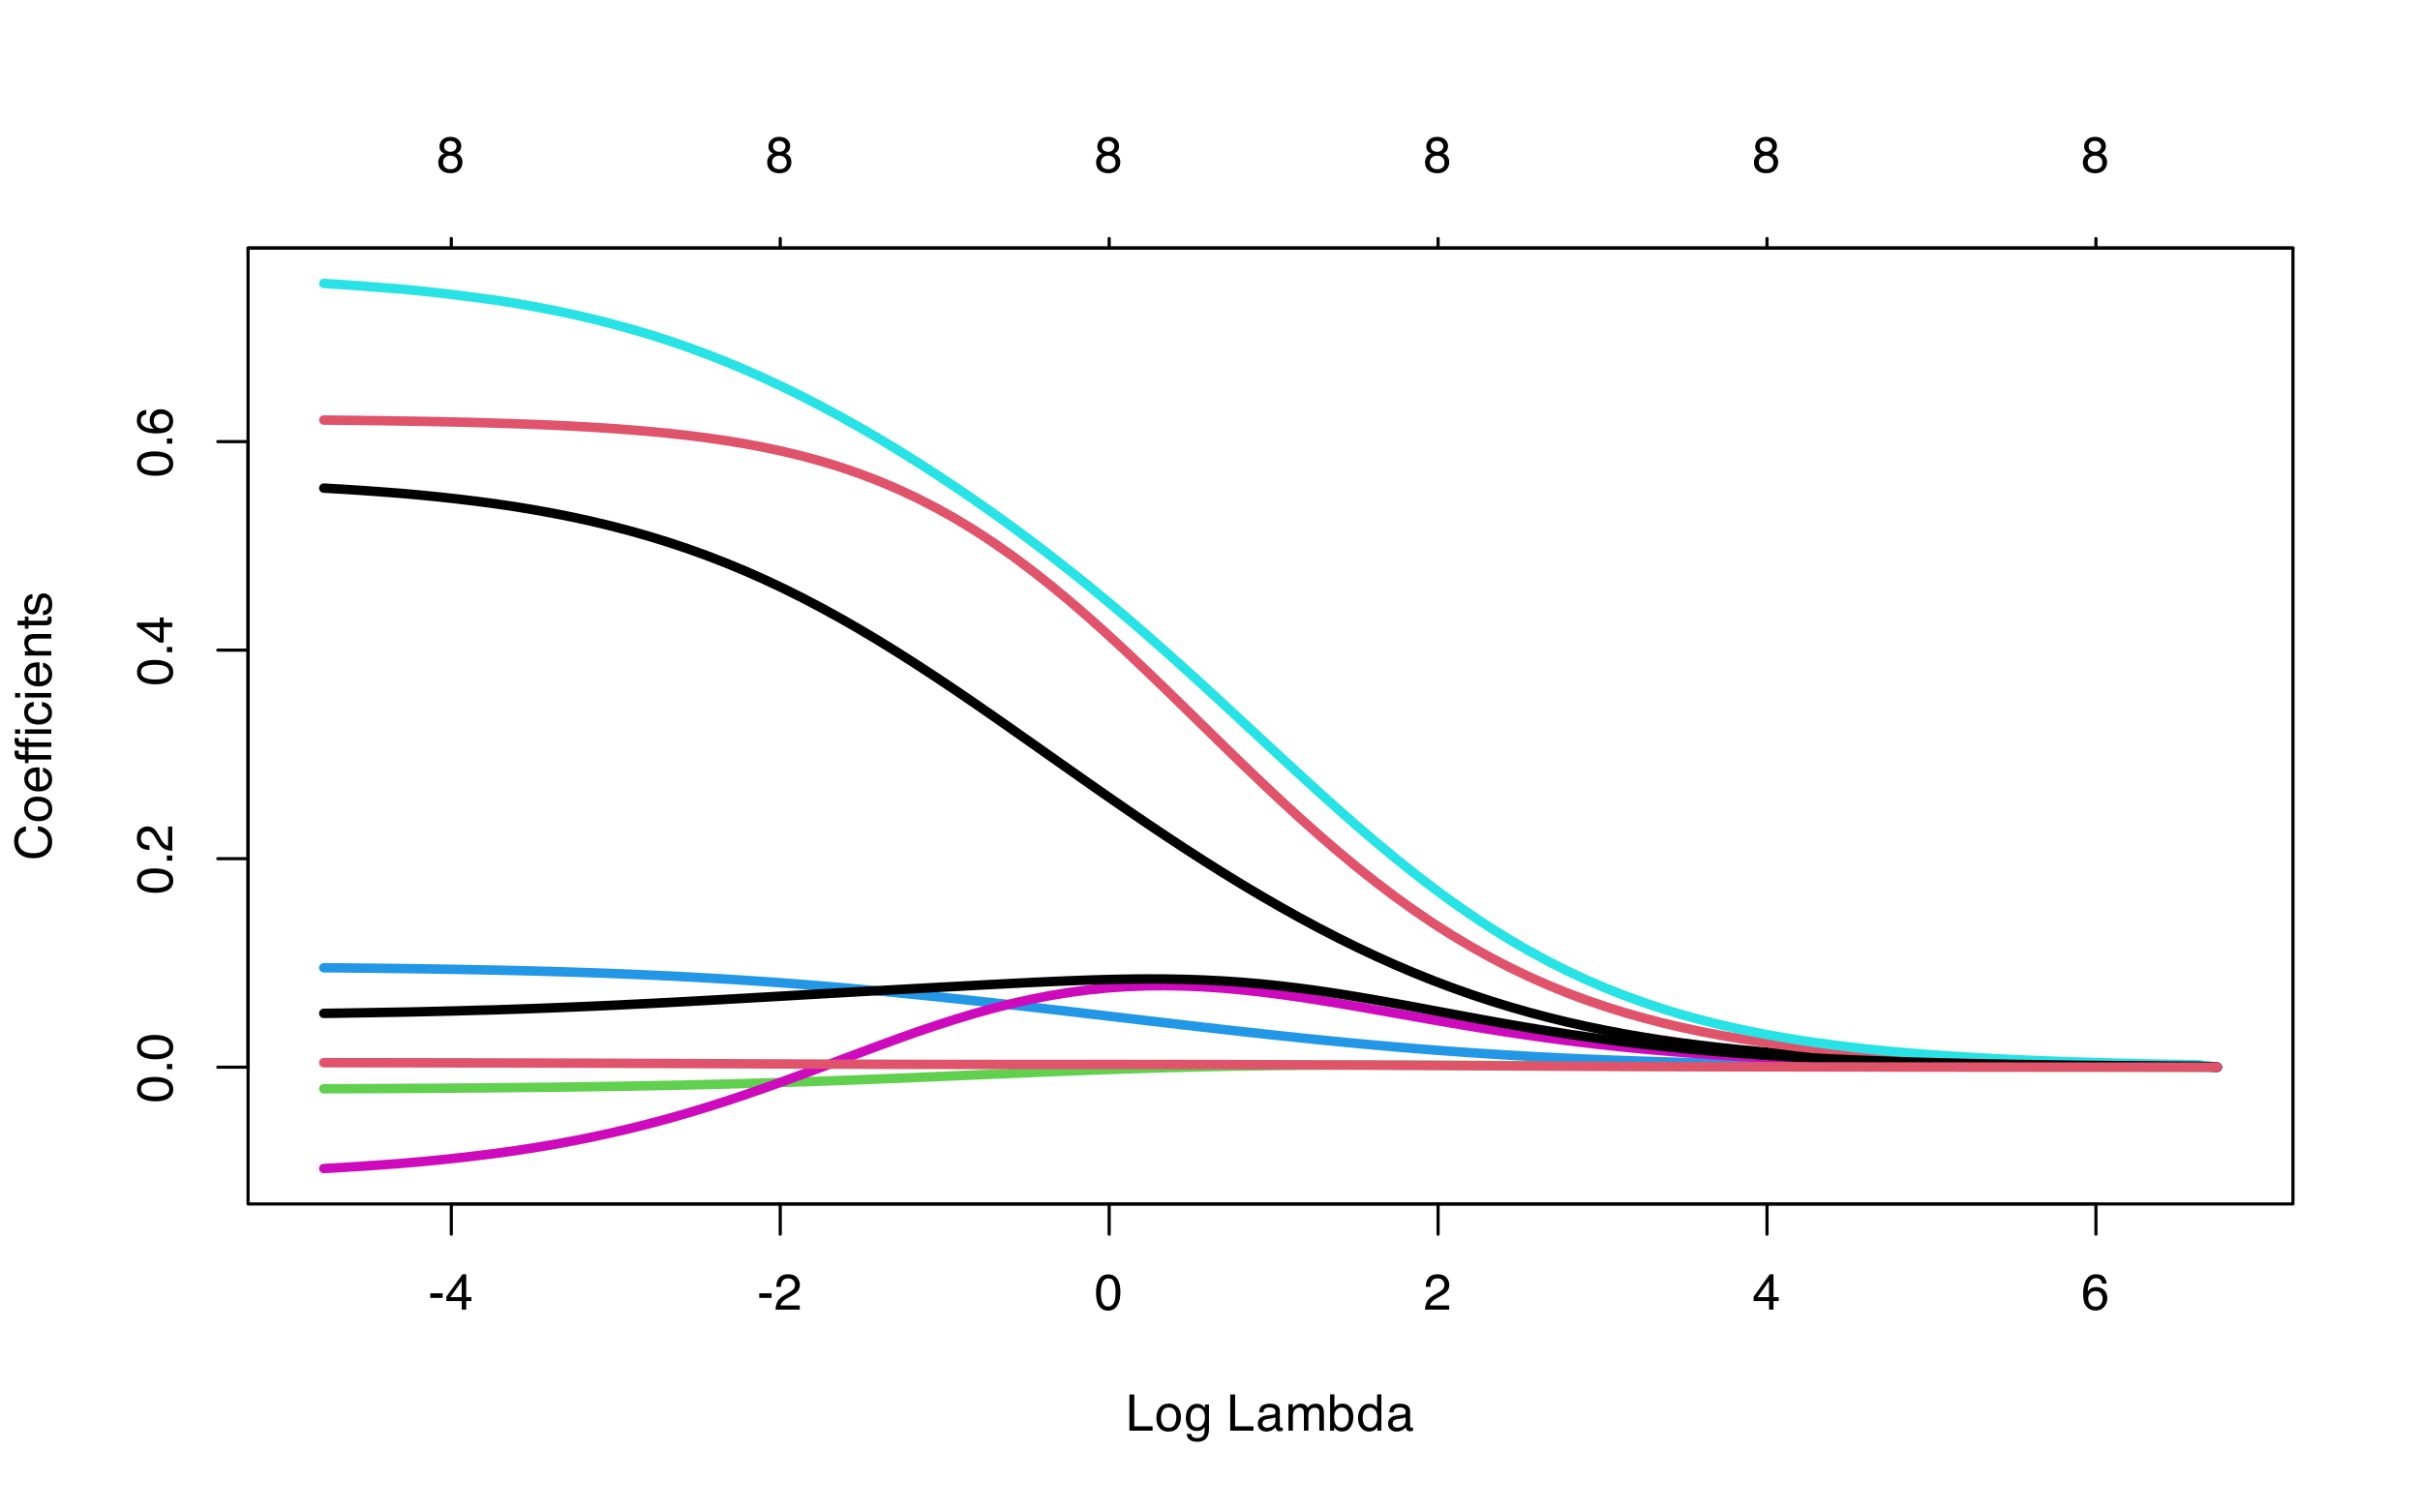 <?xml version="1.0" encoding="UTF-8"?>
<svg xmlns="http://www.w3.org/2000/svg" xmlns:xlink="http://www.w3.org/1999/xlink" width="576" height="360" viewBox="0 0 576 360">
<defs>
<g>
<g id="glyph-0-0">
<path d="M 0.391 0 L 0.391 -8.609 L 7.219 -8.609 L 7.219 0 Z M 6.141 -1.078 L 6.141 -7.531 L 1.469 -7.531 L 1.469 -1.078 Z M 6.141 -1.078 "/>
</g>
<g id="glyph-0-1">
<path d="M 0.5 -3.891 L 3.438 -3.891 L 3.438 -2.797 L 0.5 -2.797 Z M 0.5 -3.891 "/>
</g>
<g id="glyph-0-2">
<path d="M 3.969 -2.969 L 3.969 -6.781 L 1.281 -2.969 Z M 3.984 0 L 3.984 -2.047 L 0.312 -2.047 L 0.312 -3.078 L 4.156 -8.422 L 5.047 -8.422 L 5.047 -2.969 L 6.281 -2.969 L 6.281 -2.047 L 5.047 -2.047 L 5.047 0 Z M 3.984 0 "/>
</g>
<g id="glyph-0-3">
<path d="M 0.375 0 C 0.414 -0.719 0.566 -1.344 0.828 -1.875 C 1.086 -2.414 1.594 -2.906 2.344 -3.344 L 3.469 -4 C 3.969 -4.289 4.32 -4.539 4.531 -4.75 C 4.852 -5.07 5.016 -5.441 5.016 -5.859 C 5.016 -6.348 4.863 -6.734 4.562 -7.016 C 4.27 -7.305 3.883 -7.453 3.406 -7.453 C 2.676 -7.453 2.176 -7.18 1.906 -6.641 C 1.75 -6.336 1.664 -5.93 1.656 -5.422 L 0.578 -5.422 C 0.586 -6.148 0.723 -6.742 0.984 -7.203 C 1.441 -8.016 2.25 -8.422 3.406 -8.422 C 4.363 -8.422 5.062 -8.16 5.5 -7.641 C 5.945 -7.117 6.172 -6.539 6.172 -5.906 C 6.172 -5.238 5.938 -4.664 5.469 -4.188 C 5.195 -3.906 4.707 -3.566 4 -3.172 L 3.188 -2.734 C 2.812 -2.523 2.516 -2.32 2.297 -2.125 C 1.898 -1.789 1.648 -1.414 1.547 -1 L 6.141 -1 L 6.141 0 Z M 0.375 0 "/>
</g>
<g id="glyph-0-4">
<path d="M 3.25 -8.391 C 4.332 -8.391 5.117 -7.941 5.609 -7.047 C 5.984 -6.359 6.172 -5.41 6.172 -4.203 C 6.172 -3.066 6 -2.125 5.656 -1.375 C 5.164 -0.301 4.359 0.234 3.234 0.234 C 2.234 0.234 1.484 -0.203 0.984 -1.078 C 0.578 -1.816 0.375 -2.801 0.375 -4.031 C 0.375 -4.977 0.5 -5.797 0.75 -6.484 C 1.207 -7.754 2.039 -8.391 3.25 -8.391 Z M 3.234 -0.734 C 3.785 -0.734 4.223 -0.973 4.547 -1.453 C 4.867 -1.941 5.031 -2.848 5.031 -4.172 C 5.031 -5.117 4.91 -5.898 4.672 -6.516 C 4.441 -7.129 3.988 -7.438 3.312 -7.438 C 2.688 -7.438 2.227 -7.145 1.938 -6.562 C 1.656 -5.977 1.516 -5.117 1.516 -3.984 C 1.516 -3.129 1.609 -2.441 1.797 -1.922 C 2.078 -1.129 2.555 -0.734 3.234 -0.734 Z M 3.234 -0.734 "/>
</g>
<g id="glyph-0-5">
<path d="M 3.516 -8.422 C 4.453 -8.422 5.102 -8.176 5.469 -7.688 C 5.844 -7.207 6.031 -6.707 6.031 -6.188 L 4.984 -6.188 C 4.922 -6.52 4.82 -6.781 4.688 -6.969 C 4.426 -7.32 4.039 -7.5 3.531 -7.5 C 2.938 -7.5 2.461 -7.223 2.109 -6.672 C 1.766 -6.129 1.578 -5.352 1.547 -4.344 C 1.785 -4.695 2.086 -4.961 2.453 -5.141 C 2.785 -5.297 3.16 -5.375 3.578 -5.375 C 4.285 -5.375 4.898 -5.148 5.422 -4.703 C 5.941 -4.254 6.203 -3.582 6.203 -2.688 C 6.203 -1.926 5.953 -1.25 5.453 -0.656 C 4.961 -0.07 4.258 0.219 3.344 0.219 C 2.551 0.219 1.867 -0.078 1.297 -0.672 C 0.734 -1.273 0.453 -2.281 0.453 -3.688 C 0.453 -4.727 0.578 -5.613 0.828 -6.344 C 1.316 -7.727 2.211 -8.422 3.516 -8.422 Z M 3.438 -0.719 C 3.988 -0.719 4.398 -0.906 4.672 -1.281 C 4.953 -1.656 5.094 -2.098 5.094 -2.609 C 5.094 -3.035 4.969 -3.441 4.719 -3.828 C 4.477 -4.211 4.031 -4.406 3.375 -4.406 C 2.926 -4.406 2.531 -4.254 2.188 -3.953 C 1.844 -3.66 1.672 -3.211 1.672 -2.609 C 1.672 -2.078 1.828 -1.629 2.141 -1.266 C 2.453 -0.898 2.883 -0.719 3.438 -0.719 Z M 3.438 -0.719 "/>
</g>
<g id="glyph-0-6">
<path d="M 0.922 -8.609 L 2.078 -8.609 L 2.078 -1.031 L 6.438 -1.031 L 6.438 0 L 0.922 0 Z M 0.922 -8.609 "/>
</g>
<g id="glyph-0-7">
<path d="M 3.266 -0.688 C 3.961 -0.688 4.441 -0.945 4.703 -1.469 C 4.961 -2 5.094 -2.586 5.094 -3.234 C 5.094 -3.828 5 -4.305 4.812 -4.672 C 4.508 -5.242 4 -5.531 3.281 -5.531 C 2.633 -5.531 2.164 -5.285 1.875 -4.797 C 1.582 -4.305 1.438 -3.711 1.438 -3.016 C 1.438 -2.348 1.582 -1.789 1.875 -1.344 C 2.164 -0.906 2.629 -0.688 3.266 -0.688 Z M 3.312 -6.453 C 4.113 -6.453 4.789 -6.18 5.344 -5.641 C 5.906 -5.109 6.188 -4.316 6.188 -3.266 C 6.188 -2.254 5.941 -1.414 5.453 -0.75 C 4.961 -0.094 4.203 0.234 3.172 0.234 C 2.305 0.234 1.617 -0.055 1.109 -0.641 C 0.598 -1.234 0.344 -2.02 0.344 -3 C 0.344 -4.051 0.609 -4.891 1.141 -5.516 C 1.68 -6.141 2.406 -6.453 3.312 -6.453 Z M 3.266 -6.422 Z M 3.266 -6.422 "/>
</g>
<g id="glyph-0-8">
<path d="M 2.984 -6.391 C 3.484 -6.391 3.914 -6.27 4.281 -6.031 C 4.477 -5.883 4.68 -5.68 4.891 -5.422 L 4.891 -6.219 L 5.859 -6.219 L 5.859 -0.516 C 5.859 0.285 5.742 0.914 5.516 1.375 C 5.078 2.227 4.25 2.656 3.031 2.656 C 2.352 2.656 1.785 2.504 1.328 2.203 C 0.867 1.898 0.609 1.426 0.547 0.781 L 1.625 0.781 C 1.676 1.062 1.773 1.281 1.922 1.438 C 2.16 1.664 2.535 1.781 3.047 1.781 C 3.859 1.781 4.391 1.492 4.641 0.922 C 4.785 0.586 4.852 -0.008 4.844 -0.875 C 4.633 -0.551 4.379 -0.312 4.078 -0.156 C 3.785 0 3.395 0.078 2.906 0.078 C 2.227 0.078 1.633 -0.16 1.125 -0.641 C 0.613 -1.129 0.359 -1.93 0.359 -3.047 C 0.359 -4.098 0.613 -4.914 1.125 -5.5 C 1.645 -6.094 2.266 -6.391 2.984 -6.391 Z M 4.891 -3.172 C 4.891 -3.941 4.727 -4.516 4.406 -4.891 C 4.082 -5.266 3.676 -5.453 3.188 -5.453 C 2.438 -5.453 1.926 -5.102 1.656 -4.406 C 1.508 -4.039 1.438 -3.555 1.438 -2.953 C 1.438 -2.242 1.578 -1.703 1.859 -1.328 C 2.148 -0.961 2.539 -0.781 3.031 -0.781 C 3.789 -0.781 4.32 -1.125 4.625 -1.812 C 4.801 -2.195 4.891 -2.648 4.891 -3.172 Z M 3.109 -6.422 Z M 3.109 -6.422 "/>
</g>
<g id="glyph-0-9">
</g>
<g id="glyph-0-10">
<path d="M 1.578 -1.672 C 1.578 -1.367 1.688 -1.129 1.906 -0.953 C 2.133 -0.773 2.398 -0.688 2.703 -0.688 C 3.078 -0.688 3.438 -0.77 3.781 -0.938 C 4.375 -1.227 4.672 -1.695 4.672 -2.344 L 4.672 -3.188 C 4.535 -3.113 4.363 -3.047 4.156 -2.984 C 3.957 -2.93 3.758 -2.895 3.562 -2.875 L 2.938 -2.797 C 2.551 -2.742 2.258 -2.66 2.062 -2.547 C 1.738 -2.367 1.578 -2.078 1.578 -1.672 Z M 4.141 -3.797 C 4.379 -3.828 4.539 -3.93 4.625 -4.109 C 4.664 -4.203 4.688 -4.336 4.688 -4.516 C 4.688 -4.867 4.555 -5.125 4.297 -5.281 C 4.047 -5.445 3.688 -5.531 3.219 -5.531 C 2.664 -5.531 2.273 -5.383 2.047 -5.094 C 1.91 -4.926 1.82 -4.68 1.781 -4.359 L 0.797 -4.359 C 0.816 -5.129 1.066 -5.664 1.547 -5.969 C 2.035 -6.27 2.598 -6.422 3.234 -6.422 C 3.973 -6.422 4.57 -6.281 5.031 -6 C 5.488 -5.719 5.719 -5.281 5.719 -4.688 L 5.719 -1.078 C 5.719 -0.973 5.738 -0.883 5.781 -0.812 C 5.832 -0.75 5.93 -0.719 6.078 -0.719 C 6.117 -0.719 6.164 -0.719 6.219 -0.719 C 6.281 -0.727 6.348 -0.738 6.422 -0.75 L 6.422 0.031 C 6.254 0.07 6.125 0.098 6.031 0.109 C 5.945 0.129 5.832 0.141 5.688 0.141 C 5.32 0.141 5.062 0.008 4.906 -0.25 C 4.812 -0.383 4.75 -0.578 4.719 -0.828 C 4.5 -0.547 4.188 -0.301 3.781 -0.094 C 3.383 0.113 2.945 0.219 2.469 0.219 C 1.883 0.219 1.406 0.039 1.031 -0.312 C 0.664 -0.664 0.484 -1.109 0.484 -1.641 C 0.484 -2.223 0.664 -2.676 1.031 -3 C 1.395 -3.32 1.867 -3.52 2.453 -3.594 Z M 3.266 -6.422 Z M 3.266 -6.422 "/>
</g>
<g id="glyph-0-11">
<path d="M 0.781 -6.281 L 1.812 -6.281 L 1.812 -5.391 C 2.062 -5.691 2.289 -5.914 2.5 -6.062 C 2.844 -6.301 3.238 -6.422 3.688 -6.422 C 4.188 -6.422 4.586 -6.297 4.891 -6.047 C 5.055 -5.91 5.211 -5.703 5.359 -5.422 C 5.586 -5.766 5.859 -6.016 6.172 -6.172 C 6.492 -6.336 6.852 -6.422 7.25 -6.422 C 8.094 -6.422 8.664 -6.113 8.969 -5.5 C 9.133 -5.176 9.219 -4.734 9.219 -4.172 L 9.219 0 L 8.125 0 L 8.125 -4.359 C 8.125 -4.773 8.02 -5.062 7.812 -5.219 C 7.602 -5.375 7.348 -5.453 7.047 -5.453 C 6.629 -5.453 6.27 -5.312 5.969 -5.031 C 5.676 -4.758 5.531 -4.301 5.531 -3.656 L 5.531 0 L 4.453 0 L 4.453 -4.094 C 4.453 -4.52 4.398 -4.832 4.297 -5.031 C 4.141 -5.32 3.844 -5.469 3.406 -5.469 C 3.008 -5.469 2.645 -5.312 2.312 -5 C 1.988 -4.695 1.828 -4.141 1.828 -3.328 L 1.828 0 L 0.781 0 Z M 0.781 -6.281 "/>
</g>
<g id="glyph-0-12">
<path d="M 0.688 -8.641 L 1.719 -8.641 L 1.719 -5.516 C 1.945 -5.816 2.223 -6.047 2.547 -6.203 C 2.867 -6.359 3.219 -6.438 3.594 -6.438 C 4.375 -6.438 5.004 -6.164 5.484 -5.625 C 5.973 -5.094 6.219 -4.305 6.219 -3.266 C 6.219 -2.266 5.977 -1.438 5.5 -0.781 C 5.02 -0.125 4.352 0.203 3.5 0.203 C 3.02 0.203 2.617 0.086 2.297 -0.141 C 2.098 -0.285 1.891 -0.504 1.672 -0.797 L 1.672 0 L 0.688 0 Z M 3.438 -0.734 C 4.008 -0.734 4.438 -0.957 4.719 -1.406 C 5 -1.863 5.141 -2.461 5.141 -3.203 C 5.141 -3.867 5 -4.414 4.719 -4.844 C 4.438 -5.281 4.02 -5.5 3.469 -5.5 C 2.988 -5.5 2.566 -5.32 2.203 -4.969 C 1.836 -4.613 1.656 -4.023 1.656 -3.203 C 1.656 -2.617 1.727 -2.141 1.875 -1.766 C 2.156 -1.078 2.676 -0.734 3.438 -0.734 Z M 3.438 -0.734 "/>
</g>
<g id="glyph-0-13">
<path d="M 1.438 -3.062 C 1.438 -2.395 1.578 -1.832 1.859 -1.375 C 2.148 -0.926 2.609 -0.703 3.234 -0.703 C 3.723 -0.703 4.125 -0.91 4.438 -1.328 C 4.758 -1.742 4.922 -2.348 4.922 -3.141 C 4.922 -3.93 4.754 -4.516 4.422 -4.891 C 4.098 -5.273 3.703 -5.469 3.234 -5.469 C 2.703 -5.469 2.27 -5.266 1.938 -4.859 C 1.602 -4.453 1.438 -3.852 1.438 -3.062 Z M 3.031 -6.391 C 3.508 -6.391 3.91 -6.285 4.234 -6.078 C 4.422 -5.961 4.633 -5.758 4.875 -5.469 L 4.875 -8.641 L 5.891 -8.641 L 5.891 0 L 4.938 0 L 4.938 -0.875 C 4.695 -0.488 4.406 -0.207 4.062 -0.031 C 3.727 0.133 3.344 0.219 2.906 0.219 C 2.207 0.219 1.602 -0.07 1.094 -0.656 C 0.582 -1.25 0.328 -2.031 0.328 -3 C 0.328 -3.914 0.562 -4.707 1.031 -5.375 C 1.5 -6.051 2.164 -6.391 3.031 -6.391 Z M 3.031 -6.391 "/>
</g>
<g id="glyph-0-14">
<path d="M 3.266 -4.875 C 3.734 -4.875 4.098 -5.004 4.359 -5.266 C 4.617 -5.523 4.75 -5.832 4.75 -6.188 C 4.75 -6.5 4.625 -6.785 4.375 -7.047 C 4.125 -7.316 3.742 -7.453 3.234 -7.453 C 2.723 -7.453 2.352 -7.316 2.125 -7.047 C 1.895 -6.785 1.781 -6.484 1.781 -6.141 C 1.781 -5.742 1.926 -5.43 2.219 -5.203 C 2.52 -4.984 2.867 -4.875 3.266 -4.875 Z M 3.328 -0.719 C 3.816 -0.719 4.223 -0.848 4.547 -1.109 C 4.867 -1.379 5.031 -1.773 5.031 -2.297 C 5.031 -2.836 4.863 -3.25 4.531 -3.531 C 4.195 -3.812 3.77 -3.953 3.25 -3.953 C 2.75 -3.953 2.336 -3.805 2.016 -3.516 C 1.703 -3.234 1.547 -2.836 1.547 -2.328 C 1.547 -1.891 1.691 -1.508 1.984 -1.188 C 2.273 -0.875 2.723 -0.719 3.328 -0.719 Z M 1.828 -4.469 C 1.535 -4.594 1.305 -4.738 1.141 -4.906 C 0.836 -5.219 0.688 -5.625 0.688 -6.125 C 0.688 -6.75 0.91 -7.285 1.359 -7.734 C 1.816 -8.191 2.457 -8.422 3.281 -8.422 C 4.094 -8.422 4.723 -8.207 5.172 -7.781 C 5.629 -7.352 5.859 -6.859 5.859 -6.297 C 5.859 -5.773 5.727 -5.348 5.469 -5.016 C 5.32 -4.836 5.094 -4.66 4.781 -4.484 C 5.125 -4.328 5.395 -4.145 5.594 -3.938 C 5.969 -3.539 6.156 -3.031 6.156 -2.406 C 6.156 -1.664 5.906 -1.039 5.406 -0.531 C 4.914 -0.02 4.219 0.234 3.312 0.234 C 2.488 0.234 1.797 0.016 1.234 -0.422 C 0.672 -0.867 0.391 -1.516 0.391 -2.359 C 0.391 -2.848 0.508 -3.273 0.75 -3.641 C 0.988 -4.004 1.348 -4.281 1.828 -4.469 Z M 1.828 -4.469 "/>
</g>
<g id="glyph-1-0">
<path d="M 0 -0.391 L -8.609 -0.391 L -8.609 -7.219 L 0 -7.219 Z M -1.078 -6.141 L -7.531 -6.141 L -7.531 -1.469 L -1.078 -1.469 Z M -1.078 -6.141 "/>
</g>
<g id="glyph-1-1">
<path d="M -8.391 -3.25 C -8.391 -4.332 -7.941 -5.117 -7.047 -5.609 C -6.359 -5.984 -5.41 -6.172 -4.203 -6.172 C -3.066 -6.172 -2.125 -6 -1.375 -5.656 C -0.301 -5.164 0.234 -4.359 0.234 -3.234 C 0.234 -2.234 -0.203 -1.484 -1.078 -0.984 C -1.816 -0.578 -2.801 -0.375 -4.031 -0.375 C -4.977 -0.375 -5.797 -0.5 -6.484 -0.75 C -7.754 -1.207 -8.391 -2.039 -8.391 -3.25 Z M -0.734 -3.234 C -0.734 -3.785 -0.973 -4.223 -1.453 -4.547 C -1.941 -4.867 -2.848 -5.031 -4.172 -5.031 C -5.117 -5.031 -5.898 -4.91 -6.516 -4.672 C -7.129 -4.441 -7.438 -3.988 -7.438 -3.312 C -7.438 -2.688 -7.145 -2.227 -6.562 -1.938 C -5.977 -1.656 -5.117 -1.516 -3.984 -1.516 C -3.129 -1.516 -2.441 -1.609 -1.922 -1.797 C -1.129 -2.078 -0.734 -2.555 -0.734 -3.234 Z M -0.734 -3.234 "/>
</g>
<g id="glyph-1-2">
<path d="M -1.281 -1.031 L -1.281 -2.25 L 0 -2.25 L 0 -1.031 Z M -1.281 -1.031 "/>
</g>
<g id="glyph-1-3">
<path d="M 0 -0.375 C -0.719 -0.414 -1.344 -0.566 -1.875 -0.828 C -2.414 -1.086 -2.906 -1.594 -3.344 -2.344 L -4 -3.469 C -4.289 -3.969 -4.539 -4.32 -4.75 -4.531 C -5.07 -4.852 -5.441 -5.016 -5.859 -5.016 C -6.348 -5.016 -6.734 -4.863 -7.016 -4.562 C -7.305 -4.27 -7.453 -3.883 -7.453 -3.406 C -7.453 -2.676 -7.18 -2.176 -6.641 -1.906 C -6.336 -1.75 -5.93 -1.664 -5.422 -1.656 L -5.422 -0.578 C -6.148 -0.586 -6.742 -0.723 -7.203 -0.984 C -8.016 -1.441 -8.422 -2.25 -8.422 -3.406 C -8.422 -4.363 -8.16 -5.062 -7.641 -5.5 C -7.117 -5.945 -6.539 -6.172 -5.906 -6.172 C -5.238 -6.172 -4.664 -5.938 -4.188 -5.469 C -3.906 -5.195 -3.566 -4.707 -3.172 -4 L -2.734 -3.188 C -2.523 -2.812 -2.32 -2.516 -2.125 -2.297 C -1.789 -1.898 -1.414 -1.648 -1 -1.547 L -1 -6.141 L 0 -6.141 Z M 0 -0.375 "/>
</g>
<g id="glyph-1-4">
<path d="M -2.969 -3.969 L -6.781 -3.969 L -2.969 -1.281 Z M 0 -3.984 L -2.047 -3.984 L -2.047 -0.312 L -3.078 -0.312 L -8.422 -4.156 L -8.422 -5.047 L -2.969 -5.047 L -2.969 -6.281 L -2.047 -6.281 L -2.047 -5.047 L 0 -5.047 Z M 0 -3.984 "/>
</g>
<g id="glyph-1-5">
<path d="M -8.422 -3.516 C -8.422 -4.453 -8.176 -5.102 -7.688 -5.469 C -7.207 -5.844 -6.707 -6.031 -6.188 -6.031 L -6.188 -4.984 C -6.52 -4.922 -6.781 -4.82 -6.969 -4.688 C -7.32 -4.426 -7.5 -4.039 -7.5 -3.531 C -7.5 -2.938 -7.223 -2.461 -6.672 -2.109 C -6.129 -1.766 -5.352 -1.578 -4.344 -1.547 C -4.695 -1.785 -4.961 -2.086 -5.141 -2.453 C -5.297 -2.785 -5.375 -3.16 -5.375 -3.578 C -5.375 -4.285 -5.148 -4.898 -4.703 -5.422 C -4.254 -5.941 -3.582 -6.203 -2.688 -6.203 C -1.926 -6.203 -1.25 -5.953 -0.656 -5.453 C -0.07 -4.961 0.219 -4.258 0.219 -3.344 C 0.219 -2.551 -0.078 -1.867 -0.672 -1.297 C -1.273 -0.734 -2.281 -0.453 -3.688 -0.453 C -4.727 -0.453 -5.613 -0.578 -6.344 -0.828 C -7.727 -1.316 -8.422 -2.211 -8.422 -3.516 Z M -0.719 -3.438 C -0.719 -3.988 -0.906 -4.398 -1.281 -4.672 C -1.656 -4.953 -2.098 -5.094 -2.609 -5.094 C -3.035 -5.094 -3.441 -4.969 -3.828 -4.719 C -4.211 -4.477 -4.406 -4.031 -4.406 -3.375 C -4.406 -2.926 -4.254 -2.531 -3.953 -2.188 C -3.66 -1.844 -3.211 -1.672 -2.609 -1.672 C -2.078 -1.672 -1.629 -1.828 -1.266 -2.141 C -0.898 -2.453 -0.719 -2.883 -0.719 -3.438 Z M -0.719 -3.438 "/>
</g>
<g id="glyph-1-6">
<path d="M -8.844 -4.547 C -8.844 -5.629 -8.555 -6.473 -7.984 -7.078 C -7.41 -7.68 -6.758 -8.016 -6.031 -8.078 L -6.031 -6.938 C -6.582 -6.812 -7.02 -6.555 -7.344 -6.172 C -7.664 -5.785 -7.828 -5.242 -7.828 -4.547 C -7.828 -3.703 -7.531 -3.02 -6.938 -2.5 C -6.344 -1.977 -5.43 -1.719 -4.203 -1.719 C -3.191 -1.719 -2.367 -1.953 -1.734 -2.422 C -1.109 -2.891 -0.797 -3.594 -0.797 -4.531 C -0.797 -5.383 -1.129 -6.039 -1.797 -6.5 C -2.141 -6.727 -2.598 -6.906 -3.172 -7.031 L -3.172 -8.156 C -2.266 -8.062 -1.504 -7.727 -0.891 -7.156 C -0.148 -6.469 0.219 -5.547 0.219 -4.391 C 0.219 -3.391 -0.082 -2.551 -0.688 -1.875 C -1.488 -0.977 -2.723 -0.531 -4.391 -0.531 C -5.66 -0.531 -6.703 -0.863 -7.516 -1.531 C -8.398 -2.258 -8.844 -3.266 -8.844 -4.547 Z M -8.844 -4.312 Z M -8.844 -4.312 "/>
</g>
<g id="glyph-1-7">
<path d="M -0.688 -3.266 C -0.688 -3.961 -0.945 -4.441 -1.469 -4.703 C -2 -4.961 -2.586 -5.094 -3.234 -5.094 C -3.828 -5.094 -4.305 -5 -4.672 -4.812 C -5.242 -4.508 -5.531 -4 -5.531 -3.281 C -5.531 -2.633 -5.285 -2.164 -4.797 -1.875 C -4.305 -1.582 -3.711 -1.438 -3.016 -1.438 C -2.348 -1.438 -1.789 -1.582 -1.344 -1.875 C -0.906 -2.164 -0.688 -2.629 -0.688 -3.266 Z M -6.453 -3.312 C -6.453 -4.113 -6.18 -4.789 -5.641 -5.344 C -5.109 -5.906 -4.316 -6.188 -3.266 -6.188 C -2.254 -6.188 -1.414 -5.941 -0.75 -5.453 C -0.094 -4.961 0.234 -4.203 0.234 -3.172 C 0.234 -2.305 -0.055 -1.617 -0.641 -1.109 C -1.234 -0.598 -2.02 -0.344 -3 -0.344 C -4.051 -0.344 -4.891 -0.609 -5.516 -1.141 C -6.141 -1.68 -6.453 -2.406 -6.453 -3.312 Z M -6.422 -3.266 Z M -6.422 -3.266 "/>
</g>
<g id="glyph-1-8">
<path d="M -6.422 -3.391 C -6.422 -3.836 -6.316 -4.27 -6.109 -4.688 C -5.898 -5.102 -5.629 -5.422 -5.297 -5.641 C -4.973 -5.848 -4.602 -5.988 -4.188 -6.062 C -3.895 -6.125 -3.43 -6.156 -2.797 -6.156 L -2.797 -1.547 C -2.16 -1.566 -1.648 -1.719 -1.266 -2 C -0.879 -2.281 -0.688 -2.719 -0.688 -3.312 C -0.688 -3.863 -0.867 -4.301 -1.234 -4.625 C -1.441 -4.812 -1.688 -4.945 -1.969 -5.031 L -1.969 -6.062 C -1.738 -6.039 -1.484 -5.953 -1.203 -5.797 C -0.922 -5.641 -0.688 -5.469 -0.5 -5.281 C -0.188 -4.957 0.02 -4.555 0.125 -4.078 C 0.188 -3.828 0.219 -3.539 0.219 -3.219 C 0.219 -2.438 -0.062 -1.773 -0.625 -1.234 C -1.195 -0.691 -1.992 -0.422 -3.016 -0.422 C -4.023 -0.422 -4.844 -0.691 -5.469 -1.234 C -6.102 -1.785 -6.422 -2.504 -6.422 -3.391 Z M -3.641 -5.062 C -4.098 -5.02 -4.461 -4.922 -4.734 -4.766 C -5.242 -4.484 -5.5 -4.004 -5.5 -3.328 C -5.5 -2.836 -5.32 -2.426 -4.969 -2.094 C -4.625 -1.77 -4.18 -1.598 -3.641 -1.578 Z M -6.422 -3.281 Z M -6.422 -3.281 "/>
</g>
<g id="glyph-1-9">
<path d="M -7.234 -1.031 C -7.672 -1.051 -7.988 -1.129 -8.188 -1.266 C -8.551 -1.516 -8.734 -1.988 -8.734 -2.688 C -8.734 -2.758 -8.727 -2.828 -8.719 -2.891 C -8.719 -2.961 -8.711 -3.047 -8.703 -3.141 L -7.75 -3.141 C -7.758 -3.023 -7.766 -2.941 -7.766 -2.891 C -7.766 -2.848 -7.766 -2.805 -7.766 -2.766 C -7.766 -2.441 -7.68 -2.25 -7.516 -2.188 C -7.348 -2.125 -6.926 -2.094 -6.25 -2.094 L -6.25 -3.141 L -5.422 -3.141 L -5.422 -2.078 L 0 -2.078 L 0 -1.031 L -5.422 -1.031 L -5.422 -0.172 L -6.25 -0.172 L -6.25 -1.031 Z M -7.234 -1.031 "/>
</g>
<g id="glyph-1-10">
<path d="M -7.234 -1.031 C -7.672 -1.051 -7.988 -1.129 -8.188 -1.266 C -8.551 -1.516 -8.734 -1.988 -8.734 -2.688 C -8.734 -2.758 -8.727 -2.828 -8.719 -2.891 C -8.719 -2.961 -8.711 -3.047 -8.703 -3.141 L -7.75 -3.141 C -7.758 -3.023 -7.766 -2.941 -7.766 -2.891 C -7.766 -2.848 -7.766 -2.805 -7.766 -2.766 C -7.766 -2.441 -7.68 -2.25 -7.516 -2.188 C -7.348 -2.125 -6.926 -2.094 -6.25 -2.094 L -6.25 -3.141 L -5.422 -3.141 L -5.422 -2.078 L 0 -2.078 L 0 -1.031 L -5.422 -1.031 L -5.422 -0.172 L -6.25 -0.172 L -6.25 -1.031 Z M -7.406 -4.156 L -8.609 -4.156 L -8.609 -5.203 L -7.406 -5.203 Z M -6.25 -4.156 L -6.25 -5.203 L 0 -5.203 L 0 -4.156 Z M -6.25 -4.156 "/>
</g>
<g id="glyph-1-11">
<path d="M -6.453 -3.188 C -6.453 -3.895 -6.281 -4.469 -5.938 -4.906 C -5.594 -5.352 -5.004 -5.625 -4.172 -5.719 L -4.172 -4.688 C -4.555 -4.625 -4.875 -4.484 -5.125 -4.266 C -5.383 -4.047 -5.516 -3.688 -5.516 -3.188 C -5.516 -2.52 -5.188 -2.039 -4.531 -1.75 C -4.102 -1.562 -3.578 -1.469 -2.953 -1.469 C -2.328 -1.469 -1.797 -1.598 -1.359 -1.859 C -0.93 -2.129 -0.719 -2.551 -0.719 -3.125 C -0.719 -3.562 -0.852 -3.906 -1.125 -4.156 C -1.395 -4.414 -1.758 -4.594 -2.219 -4.688 L -2.219 -5.719 C -1.383 -5.602 -0.773 -5.312 -0.391 -4.844 C -0.004 -4.375 0.188 -3.773 0.188 -3.047 C 0.188 -2.223 -0.113 -1.566 -0.719 -1.078 C -1.32 -0.586 -2.07 -0.344 -2.969 -0.344 C -4.07 -0.344 -4.926 -0.609 -5.531 -1.141 C -6.145 -1.68 -6.453 -2.363 -6.453 -3.188 Z M -6.422 -3.031 Z M -6.422 -3.031 "/>
</g>
<g id="glyph-1-12">
<path d="M -6.25 -0.781 L -6.25 -1.844 L 0 -1.844 L 0 -0.781 Z M -8.609 -0.781 L -8.609 -1.844 L -7.406 -1.844 L -7.406 -0.781 Z M -8.609 -0.781 "/>
</g>
<g id="glyph-1-13">
<path d="M -6.281 -0.781 L -6.281 -1.781 L -5.391 -1.781 C -5.754 -2.07 -6.016 -2.383 -6.172 -2.719 C -6.336 -3.051 -6.422 -3.422 -6.422 -3.828 C -6.422 -4.711 -6.109 -5.312 -5.484 -5.625 C -5.141 -5.801 -4.656 -5.891 -4.031 -5.891 L 0 -5.891 L 0 -4.812 L -3.953 -4.812 C -4.336 -4.812 -4.645 -4.754 -4.875 -4.641 C -5.27 -4.453 -5.469 -4.113 -5.469 -3.625 C -5.469 -3.375 -5.441 -3.172 -5.391 -3.016 C -5.305 -2.723 -5.133 -2.469 -4.875 -2.25 C -4.664 -2.07 -4.453 -1.957 -4.234 -1.906 C -4.016 -1.852 -3.695 -1.828 -3.281 -1.828 L 0 -1.828 L 0 -0.781 Z M -6.422 -3.25 Z M -6.422 -3.25 "/>
</g>
<g id="glyph-1-14">
<path d="M -8.031 -0.984 L -8.031 -2.047 L -6.281 -2.047 L -6.281 -3.047 L -5.422 -3.047 L -5.422 -2.047 L -1.312 -2.047 C -1.094 -2.047 -0.945 -2.125 -0.875 -2.281 C -0.832 -2.352 -0.812 -2.488 -0.812 -2.688 C -0.812 -2.738 -0.812 -2.789 -0.812 -2.844 C -0.82 -2.906 -0.828 -2.973 -0.828 -3.047 L 0 -3.047 C 0.031 -2.93 0.051 -2.805 0.062 -2.672 C 0.082 -2.547 0.094 -2.406 0.094 -2.25 C 0.094 -1.758 -0.031 -1.426 -0.281 -1.25 C -0.531 -1.07 -0.859 -0.984 -1.266 -0.984 L -5.422 -0.984 L -5.422 -0.141 L -6.281 -0.141 L -6.281 -0.984 Z M -8.031 -0.984 "/>
</g>
<g id="glyph-1-15">
<path d="M -1.969 -1.406 C -1.613 -1.438 -1.344 -1.523 -1.156 -1.672 C -0.82 -1.93 -0.656 -2.391 -0.656 -3.047 C -0.656 -3.441 -0.738 -3.785 -0.906 -4.078 C -1.07 -4.379 -1.332 -4.531 -1.688 -4.531 C -1.957 -4.531 -2.164 -4.41 -2.312 -4.172 C -2.395 -4.016 -2.492 -3.711 -2.609 -3.266 L -2.812 -2.422 C -2.945 -1.891 -3.098 -1.5 -3.266 -1.25 C -3.547 -0.789 -3.941 -0.562 -4.453 -0.562 C -5.047 -0.562 -5.523 -0.773 -5.891 -1.203 C -6.254 -1.629 -6.438 -2.207 -6.438 -2.938 C -6.438 -3.875 -6.16 -4.551 -5.609 -4.969 C -5.254 -5.238 -4.875 -5.367 -4.469 -5.359 L -4.469 -4.359 C -4.707 -4.336 -4.926 -4.254 -5.125 -4.109 C -5.395 -3.867 -5.531 -3.445 -5.531 -2.844 C -5.531 -2.445 -5.453 -2.145 -5.297 -1.938 C -5.148 -1.738 -4.953 -1.641 -4.703 -1.641 C -4.43 -1.641 -4.211 -1.773 -4.047 -2.047 C -3.953 -2.203 -3.867 -2.43 -3.797 -2.734 L -3.625 -3.422 C -3.438 -4.18 -3.258 -4.691 -3.094 -4.953 C -2.82 -5.359 -2.395 -5.562 -1.812 -5.562 C -1.258 -5.562 -0.781 -5.348 -0.375 -4.922 C 0.031 -4.504 0.234 -3.863 0.234 -3 C 0.234 -2.062 0.023 -1.395 -0.391 -1 C -0.816 -0.613 -1.344 -0.41 -1.969 -0.391 Z M -6.422 -2.953 Z M -6.422 -2.953 "/>
</g>
</g>
</defs>
<rect x="-57.6" y="-36" width="691.2" height="432" fill="rgb(100%, 100%, 100%)" fill-opacity="1"/>
<path fill="none" stroke-width="2.25" stroke-linecap="round" stroke-linejoin="round" stroke="rgb(0%, 0%, 0%)" stroke-opacity="1" stroke-miterlimit="10" d="M 527.734 254.008 L 523.18 253.738 L 514.078 253.668 L 509.523 253.625 L 504.973 253.578 L 500.422 253.523 L 495.867 253.465 L 491.316 253.398 L 486.762 253.324 L 482.211 253.242 L 477.66 253.148 L 473.105 253.043 L 468.555 252.926 L 464.004 252.793 L 459.449 252.645 L 454.898 252.48 L 450.348 252.297 L 445.793 252.094 L 441.242 251.863 L 436.691 251.609 L 432.137 251.324 L 427.586 251.008 L 423.031 250.652 L 418.48 250.262 L 413.93 249.828 L 409.375 249.348 L 404.824 248.812 L 400.273 248.227 L 395.719 247.578 L 391.168 246.863 L 386.617 246.078 L 382.062 245.219 L 377.512 244.281 L 372.957 243.258 L 368.406 242.145 L 363.855 240.938 L 359.301 239.633 L 354.75 238.227 L 350.199 236.719 L 345.645 235.105 L 341.094 233.387 L 336.543 231.555 L 331.988 229.621 L 327.438 227.578 L 322.887 225.43 L 318.332 223.18 L 313.781 220.828 L 309.227 218.379 L 304.676 215.836 L 300.125 213.207 L 295.57 210.496 L 291.02 207.703 L 286.469 204.836 L 281.914 201.902 L 277.363 198.902 L 272.812 195.852 L 268.258 192.75 L 263.707 189.609 L 259.152 186.438 L 254.602 183.242 L 250.051 180.039 L 245.496 176.832 L 240.945 173.633 L 236.395 170.453 L 231.84 167.305 L 227.289 164.199 L 222.738 161.164 L 218.184 158.184 L 213.633 155.281 L 209.082 152.465 L 204.527 149.75 L 199.977 147.137 L 195.422 144.637 L 190.871 142.254 L 186.32 139.992 L 181.766 137.855 L 177.215 135.848 L 172.664 133.961 L 168.109 132.203 L 163.559 130.566 L 159.008 129.047 L 154.453 127.645 L 149.902 126.352 L 145.348 125.164 L 140.797 124.074 L 136.246 123.082 L 131.691 122.176 L 127.141 121.352 L 122.59 120.602 L 118.035 119.926 L 113.484 119.324 L 108.934 118.77 L 104.379 118.27 L 99.828 117.82 L 95.277 117.414 L 90.723 117.066 L 86.172 116.738 L 81.617 116.441 L 77.066 116.18 "/>
<path fill="none" stroke-width="0.75" stroke-linecap="round" stroke-linejoin="round" stroke="rgb(0%, 0%, 0%)" stroke-opacity="1" stroke-miterlimit="10" d="M 107.422 286.559 L 498.867 286.559 "/>
<path fill="none" stroke-width="0.75" stroke-linecap="round" stroke-linejoin="round" stroke="rgb(0%, 0%, 0%)" stroke-opacity="1" stroke-miterlimit="10" d="M 107.422 286.559 L 107.422 293.762 "/>
<path fill="none" stroke-width="0.75" stroke-linecap="round" stroke-linejoin="round" stroke="rgb(0%, 0%, 0%)" stroke-opacity="1" stroke-miterlimit="10" d="M 185.711 286.559 L 185.711 293.762 "/>
<path fill="none" stroke-width="0.75" stroke-linecap="round" stroke-linejoin="round" stroke="rgb(0%, 0%, 0%)" stroke-opacity="1" stroke-miterlimit="10" d="M 264 286.559 L 264 293.762 "/>
<path fill="none" stroke-width="0.75" stroke-linecap="round" stroke-linejoin="round" stroke="rgb(0%, 0%, 0%)" stroke-opacity="1" stroke-miterlimit="10" d="M 342.289 286.559 L 342.289 293.762 "/>
<path fill="none" stroke-width="0.75" stroke-linecap="round" stroke-linejoin="round" stroke="rgb(0%, 0%, 0%)" stroke-opacity="1" stroke-miterlimit="10" d="M 420.578 286.559 L 420.578 293.762 "/>
<path fill="none" stroke-width="0.75" stroke-linecap="round" stroke-linejoin="round" stroke="rgb(0%, 0%, 0%)" stroke-opacity="1" stroke-miterlimit="10" d="M 498.867 286.559 L 498.867 293.762 "/>
<g fill="rgb(0%, 0%, 0%)" fill-opacity="1">
<use xlink:href="#glyph-0-1" x="101.922" y="311.721"/>
<use xlink:href="#glyph-0-2" x="105.922" y="311.721"/>
</g>
<g fill="rgb(0%, 0%, 0%)" fill-opacity="1">
<use xlink:href="#glyph-0-1" x="180.211" y="311.721"/>
<use xlink:href="#glyph-0-3" x="184.211" y="311.721"/>
</g>
<g fill="rgb(0%, 0%, 0%)" fill-opacity="1">
<use xlink:href="#glyph-0-4" x="260.5" y="311.721"/>
</g>
<g fill="rgb(0%, 0%, 0%)" fill-opacity="1">
<use xlink:href="#glyph-0-3" x="338.789" y="311.721"/>
</g>
<g fill="rgb(0%, 0%, 0%)" fill-opacity="1">
<use xlink:href="#glyph-0-2" x="417.078" y="311.721"/>
</g>
<g fill="rgb(0%, 0%, 0%)" fill-opacity="1">
<use xlink:href="#glyph-0-5" x="495.367" y="311.721"/>
</g>
<path fill="none" stroke-width="0.75" stroke-linecap="round" stroke-linejoin="round" stroke="rgb(0%, 0%, 0%)" stroke-opacity="1" stroke-miterlimit="10" d="M 59.039 254.008 L 59.039 105.117 "/>
<path fill="none" stroke-width="0.75" stroke-linecap="round" stroke-linejoin="round" stroke="rgb(0%, 0%, 0%)" stroke-opacity="1" stroke-miterlimit="10" d="M 59.039 254.008 L 51.84 254.008 "/>
<path fill="none" stroke-width="0.75" stroke-linecap="round" stroke-linejoin="round" stroke="rgb(0%, 0%, 0%)" stroke-opacity="1" stroke-miterlimit="10" d="M 59.039 204.379 L 51.84 204.379 "/>
<path fill="none" stroke-width="0.75" stroke-linecap="round" stroke-linejoin="round" stroke="rgb(0%, 0%, 0%)" stroke-opacity="1" stroke-miterlimit="10" d="M 59.039 154.75 L 51.84 154.75 "/>
<path fill="none" stroke-width="0.75" stroke-linecap="round" stroke-linejoin="round" stroke="rgb(0%, 0%, 0%)" stroke-opacity="1" stroke-miterlimit="10" d="M 59.039 105.117 L 51.84 105.117 "/>
<g fill="rgb(0%, 0%, 0%)" fill-opacity="1">
<use xlink:href="#glyph-1-1" x="41.002" y="262.508"/>
<use xlink:href="#glyph-1-2" x="41.002" y="255.508"/>
<use xlink:href="#glyph-1-1" x="41.002" y="252.508"/>
</g>
<g fill="rgb(0%, 0%, 0%)" fill-opacity="1">
<use xlink:href="#glyph-1-1" x="41.002" y="212.879"/>
<use xlink:href="#glyph-1-2" x="41.002" y="205.879"/>
<use xlink:href="#glyph-1-3" x="41.002" y="202.879"/>
</g>
<g fill="rgb(0%, 0%, 0%)" fill-opacity="1">
<use xlink:href="#glyph-1-1" x="41.002" y="163.25"/>
<use xlink:href="#glyph-1-2" x="41.002" y="156.25"/>
<use xlink:href="#glyph-1-4" x="41.002" y="153.25"/>
</g>
<g fill="rgb(0%, 0%, 0%)" fill-opacity="1">
<use xlink:href="#glyph-1-1" x="41.002" y="113.617"/>
<use xlink:href="#glyph-1-2" x="41.002" y="106.617"/>
<use xlink:href="#glyph-1-5" x="41.002" y="103.617"/>
</g>
<path fill="none" stroke-width="0.75" stroke-linecap="round" stroke-linejoin="round" stroke="rgb(0%, 0%, 0%)" stroke-opacity="1" stroke-miterlimit="10" d="M 59.039 286.559 L 545.762 286.559 L 545.762 59.039 L 59.039 59.039 Z M 59.039 286.559 "/>
<g fill="rgb(0%, 0%, 0%)" fill-opacity="1">
<use xlink:href="#glyph-0-6" x="267.898" y="340.521"/>
<use xlink:href="#glyph-0-7" x="274.898" y="340.521"/>
<use xlink:href="#glyph-0-8" x="281.898" y="340.521"/>
<use xlink:href="#glyph-0-9" x="288.898" y="340.521"/>
<use xlink:href="#glyph-0-6" x="291.898" y="340.521"/>
<use xlink:href="#glyph-0-10" x="298.898" y="340.521"/>
<use xlink:href="#glyph-0-11" x="305.898" y="340.521"/>
<use xlink:href="#glyph-0-12" x="315.898" y="340.521"/>
<use xlink:href="#glyph-0-13" x="322.898" y="340.521"/>
<use xlink:href="#glyph-0-10" x="329.898" y="340.521"/>
</g>
<g fill="rgb(0%, 0%, 0%)" fill-opacity="1">
<use xlink:href="#glyph-1-6" x="12.201" y="204.801"/>
<use xlink:href="#glyph-1-7" x="12.201" y="195.801"/>
<use xlink:href="#glyph-1-8" x="12.201" y="188.801"/>
<use xlink:href="#glyph-1-9" x="12.201" y="181.801"/>
<use xlink:href="#glyph-1-10" x="12.201" y="178.801"/>
<use xlink:href="#glyph-1-11" x="12.201" y="172.801"/>
<use xlink:href="#glyph-1-12" x="12.201" y="166.801"/>
<use xlink:href="#glyph-1-8" x="12.201" y="163.801"/>
<use xlink:href="#glyph-1-13" x="12.201" y="156.801"/>
<use xlink:href="#glyph-1-14" x="12.201" y="149.801"/>
<use xlink:href="#glyph-1-15" x="12.201" y="146.801"/>
</g>
<path fill="none" stroke-width="2.25" stroke-linecap="round" stroke-linejoin="round" stroke="rgb(87.451%, 32.549%, 41.961%)" stroke-opacity="1" stroke-miterlimit="10" d="M 527.734 254.008 L 523.18 253.566 L 518.629 253.512 L 514.078 253.453 L 509.523 253.383 L 504.973 253.309 L 500.422 253.223 L 495.867 253.125 L 491.316 253.016 L 486.762 252.895 L 482.211 252.762 L 477.66 252.609 L 473.105 252.438 L 468.555 252.246 L 464.004 252.031 L 459.449 251.793 L 454.898 251.523 L 450.348 251.227 L 445.793 250.891 L 441.242 250.516 L 436.691 250.098 L 432.137 249.633 L 427.586 249.117 L 423.031 248.539 L 418.48 247.898 L 413.93 247.184 L 409.375 246.395 L 404.824 245.516 L 400.273 244.547 L 395.719 243.477 L 391.168 242.297 L 386.617 241 L 382.062 239.574 L 377.512 238.016 L 372.957 236.312 L 368.406 234.453 L 363.855 232.438 L 359.301 230.254 L 354.75 227.895 L 350.199 225.359 L 345.645 222.641 L 341.094 219.738 L 336.543 216.652 L 331.988 213.383 L 327.438 209.938 L 322.887 206.324 L 318.332 202.547 L 313.781 198.617 L 309.227 194.555 L 304.676 190.375 L 300.125 186.094 L 295.57 181.73 L 291.02 177.316 L 286.469 172.867 L 281.914 168.418 L 277.363 163.984 L 272.812 159.605 L 268.258 155.293 L 263.707 151.086 L 259.152 147 L 254.602 143.062 L 250.051 139.293 L 245.496 135.703 L 240.945 132.309 L 236.395 129.121 L 231.84 126.145 L 227.289 123.379 L 222.738 120.848 L 218.184 118.516 L 213.633 116.391 L 209.082 114.461 L 204.527 112.727 L 199.977 111.164 L 195.422 109.773 L 190.871 108.531 L 186.32 107.434 L 181.766 106.465 L 177.215 105.609 L 172.664 104.859 L 168.109 104.199 L 163.559 103.625 L 159.008 103.125 L 154.453 102.688 L 149.902 102.305 L 145.348 101.973 L 140.797 101.684 L 136.246 101.43 L 131.691 101.211 L 127.141 101.02 L 122.59 100.855 L 118.035 100.711 L 113.484 100.57 L 108.934 100.461 L 104.379 100.363 L 99.828 100.281 L 95.277 100.207 L 90.723 100.137 L 86.172 100.078 L 81.617 100.027 L 77.066 99.984 "/>
<path fill="none" stroke-width="2.25" stroke-linecap="round" stroke-linejoin="round" stroke="rgb(38.039%, 81.569%, 30.98%)" stroke-opacity="1" stroke-miterlimit="10" d="M 527.734 254.008 L 523.18 254 L 518.629 254 L 514.078 253.996 L 509.523 253.996 L 504.973 253.992 L 500.422 253.992 L 495.867 253.988 L 491.316 253.988 L 486.762 253.984 L 477.66 253.977 L 473.105 253.973 L 464.004 253.965 L 459.449 253.961 L 454.898 253.953 L 450.348 253.949 L 445.793 253.941 L 436.691 253.926 L 432.137 253.914 L 427.586 253.906 L 423.031 253.895 L 418.48 253.879 L 413.93 253.867 L 409.375 253.852 L 404.824 253.836 L 400.273 253.816 L 395.719 253.797 L 386.617 253.758 L 382.062 253.734 L 377.512 253.711 L 372.957 253.684 L 363.855 253.637 L 359.301 253.609 L 350.199 253.562 L 345.645 253.543 L 336.543 253.512 L 331.988 253.504 L 327.438 253.5 L 322.887 253.504 L 318.332 253.52 L 313.781 253.539 L 309.227 253.57 L 304.676 253.613 L 300.125 253.672 L 295.57 253.738 L 291.02 253.82 L 286.469 253.914 L 281.914 254.023 L 277.363 254.141 L 272.812 254.277 L 268.258 254.422 L 263.707 254.578 L 259.152 254.746 L 254.602 254.918 L 250.051 255.102 L 245.496 255.289 L 236.395 255.68 L 231.84 255.875 L 222.738 256.266 L 218.184 256.457 L 213.633 256.645 L 209.082 256.828 L 204.527 257.004 L 199.977 257.176 L 195.422 257.336 L 190.871 257.492 L 186.32 257.637 L 181.766 257.773 L 177.215 257.906 L 172.664 258.027 L 168.109 258.137 L 163.559 258.242 L 159.008 258.34 L 154.453 258.43 L 149.902 258.512 L 145.348 258.586 L 140.797 258.652 L 136.246 258.715 L 131.691 258.773 L 127.141 258.824 L 122.59 258.871 L 118.035 258.914 L 113.484 258.953 L 108.934 258.988 L 104.379 259.016 L 99.828 259.047 L 95.277 259.07 L 90.723 259.094 L 86.172 259.113 L 81.617 259.133 L 77.066 259.148 "/>
<path fill="none" stroke-width="2.25" stroke-linecap="round" stroke-linejoin="round" stroke="rgb(13.333%, 59.216%, 90.196%)" stroke-opacity="1" stroke-miterlimit="10" d="M 527.734 254.008 L 523.18 253.953 L 518.629 253.949 L 514.078 253.941 L 509.523 253.934 L 504.973 253.922 L 500.422 253.914 L 495.867 253.902 L 491.316 253.887 L 486.762 253.871 L 482.211 253.855 L 477.66 253.836 L 473.105 253.816 L 468.555 253.793 L 464.004 253.766 L 459.449 253.738 L 454.898 253.707 L 450.348 253.668 L 445.793 253.629 L 441.242 253.582 L 436.691 253.531 L 432.137 253.477 L 427.586 253.41 L 423.031 253.34 L 418.48 253.262 L 413.93 253.176 L 409.375 253.082 L 404.824 252.977 L 400.273 252.859 L 395.719 252.727 L 391.168 252.586 L 386.617 252.43 L 382.062 252.258 L 377.512 252.07 L 372.957 251.867 L 368.406 251.645 L 363.855 251.406 L 359.301 251.148 L 354.75 250.867 L 350.199 250.57 L 345.645 250.25 L 341.094 249.91 L 336.543 249.551 L 331.988 249.172 L 327.438 248.77 L 322.887 248.355 L 318.332 247.918 L 313.781 247.469 L 309.227 247 L 304.676 246.52 L 300.125 246.027 L 295.57 245.527 L 291.02 245.016 L 286.469 244.496 L 281.914 243.969 L 272.812 242.906 L 268.258 242.371 L 263.707 241.836 L 259.152 241.301 L 254.602 240.77 L 250.051 240.242 L 245.496 239.719 L 240.945 239.199 L 236.395 238.691 L 231.84 238.191 L 227.289 237.703 L 222.738 237.219 L 218.184 236.754 L 213.633 236.305 L 209.082 235.867 L 204.527 235.449 L 199.977 235.047 L 195.422 234.66 L 190.871 234.297 L 186.32 233.953 L 181.766 233.625 L 177.215 233.32 L 172.664 233.035 L 168.109 232.766 L 163.559 232.516 L 159.008 232.285 L 154.453 232.074 L 149.902 231.879 L 145.348 231.699 L 140.797 231.535 L 136.246 231.383 L 131.691 231.246 L 127.141 231.121 L 122.59 231.008 L 118.035 230.906 L 108.934 230.734 L 104.379 230.66 L 99.828 230.59 L 95.277 230.531 L 90.723 230.477 L 86.172 230.43 L 81.617 230.383 L 77.066 230.344 "/>
<path fill="none" stroke-width="2.25" stroke-linecap="round" stroke-linejoin="round" stroke="rgb(15.686%, 88.627%, 89.804%)" stroke-opacity="1" stroke-miterlimit="10" d="M 527.734 254.008 L 523.18 253.414 L 518.629 253.34 L 514.078 253.258 L 509.523 253.164 L 504.973 253.062 L 500.422 252.945 L 495.867 252.816 L 491.316 252.672 L 486.762 252.508 L 482.211 252.324 L 477.66 252.121 L 473.105 251.891 L 468.555 251.633 L 464.004 251.348 L 459.449 251.027 L 454.898 250.668 L 450.348 250.27 L 445.793 249.82 L 441.242 249.324 L 436.691 248.77 L 432.137 248.152 L 427.586 247.469 L 423.031 246.707 L 418.48 245.859 L 413.93 244.926 L 409.375 243.891 L 404.824 242.75 L 400.273 241.496 L 395.719 240.113 L 391.168 238.602 L 386.617 236.949 L 382.062 235.145 L 377.512 233.184 L 372.957 231.055 L 368.406 228.762 L 363.855 226.293 L 359.301 223.645 L 354.75 220.82 L 350.199 217.82 L 345.645 214.648 L 341.094 211.309 L 336.543 207.812 L 331.988 204.168 L 327.438 200.387 L 322.887 196.488 L 318.332 192.488 L 313.781 188.402 L 309.227 184.254 L 304.676 180.059 L 300.125 175.84 L 295.57 171.617 L 291.02 167.406 L 286.469 163.227 L 281.914 159.09 L 277.363 155.012 L 272.812 151.004 L 268.258 147.078 L 263.707 143.238 L 259.152 139.488 L 254.602 135.82 L 250.051 132.27 L 245.496 128.801 L 240.945 125.43 L 236.395 122.148 L 231.84 118.957 L 227.289 115.859 L 222.738 112.84 L 218.184 109.91 L 213.633 107.074 L 209.082 104.332 L 204.527 101.68 L 199.977 99.129 L 195.422 96.68 L 190.871 94.332 L 186.32 92.094 L 181.766 89.969 L 177.215 87.953 L 172.664 86.051 L 168.109 84.266 L 163.559 82.594 L 159.008 81.031 L 154.453 79.582 L 149.902 78.238 L 145.348 77 L 140.797 75.855 L 136.246 74.809 L 131.691 73.852 L 127.141 72.977 L 122.59 72.18 L 118.035 71.453 L 108.934 70.258 L 104.379 69.715 L 99.828 69.223 L 95.277 68.781 L 90.723 68.445 L 86.172 68.086 L 81.617 67.762 L 77.066 67.465 "/>
<path fill="none" stroke-width="2.25" stroke-linecap="round" stroke-linejoin="round" stroke="rgb(80.392%, 4.314%, 73.725%)" stroke-opacity="1" stroke-miterlimit="10" d="M 527.734 254.008 L 523.18 253.84 L 514.078 253.793 L 509.523 253.766 L 504.973 253.738 L 500.422 253.703 L 495.867 253.668 L 491.316 253.625 L 486.762 253.578 L 482.211 253.527 L 477.66 253.469 L 473.105 253.402 L 468.555 253.328 L 464.004 253.25 L 459.449 253.156 L 454.898 253.055 L 450.348 252.941 L 445.793 252.816 L 441.242 252.676 L 436.691 252.516 L 432.137 252.344 L 427.586 252.148 L 423.031 251.938 L 418.48 251.699 L 413.93 251.438 L 409.375 251.152 L 404.824 250.836 L 400.273 250.488 L 395.719 250.109 L 391.168 249.695 L 386.617 249.246 L 382.062 248.762 L 377.512 248.238 L 372.957 247.676 L 368.406 247.074 L 363.855 246.438 L 359.301 245.762 L 354.75 245.051 L 350.199 244.312 L 345.645 243.547 L 341.094 242.762 L 336.543 241.961 L 331.988 241.152 L 327.438 240.348 L 322.887 239.551 L 318.332 238.777 L 313.781 238.035 L 309.227 237.336 L 304.676 236.691 L 300.125 236.113 L 295.57 235.613 L 291.02 235.203 L 286.469 234.891 L 281.914 234.691 L 277.363 234.609 L 272.812 234.652 L 268.258 234.832 L 263.707 235.145 L 259.152 235.605 L 254.602 236.203 L 250.051 236.945 L 245.496 237.832 L 240.945 238.848 L 236.395 239.996 L 231.84 241.262 L 227.289 242.637 L 222.738 244.102 L 218.184 245.648 L 213.633 247.266 L 209.082 248.93 L 204.527 250.625 L 199.977 252.336 L 195.422 254.051 L 190.871 255.746 L 186.32 257.414 L 181.766 259.043 L 177.215 260.621 L 172.664 262.137 L 168.109 263.582 L 163.559 264.961 L 159.008 266.258 L 154.453 267.48 L 149.902 268.621 L 145.348 269.684 L 140.797 270.668 L 136.246 271.578 L 131.691 272.418 L 127.141 273.184 L 122.59 273.887 L 118.035 274.527 L 113.484 275.094 L 108.934 275.625 L 104.379 276.105 L 99.828 276.539 L 95.277 276.934 L 90.723 277.266 L 86.172 277.586 L 81.617 277.875 L 77.066 278.133 "/>
<path fill="none" stroke-width="2.25" stroke-linecap="round" stroke-linejoin="round" stroke="rgb(0%, 0%, 0%)" stroke-opacity="1" stroke-miterlimit="10" d="M 527.734 254.008 L 523.18 253.785 L 514.078 253.73 L 509.523 253.695 L 504.973 253.656 L 500.422 253.613 L 495.867 253.566 L 491.316 253.512 L 486.762 253.449 L 482.211 253.383 L 477.66 253.309 L 473.105 253.223 L 468.555 253.129 L 464.004 253.023 L 459.449 252.906 L 454.898 252.773 L 450.348 252.629 L 445.793 252.465 L 441.242 252.285 L 436.691 252.082 L 432.137 251.859 L 427.586 251.613 L 423.031 251.344 L 418.48 251.043 L 413.93 250.711 L 409.375 250.348 L 404.824 249.953 L 400.273 249.52 L 395.719 249.047 L 391.168 248.539 L 386.617 247.984 L 382.062 247.395 L 377.512 246.758 L 372.957 246.086 L 368.406 245.371 L 363.855 244.621 L 359.301 243.84 L 354.75 243.031 L 350.199 242.199 L 345.645 241.352 L 341.094 240.5 L 336.543 239.652 L 331.988 238.816 L 327.438 238.004 L 322.887 237.227 L 318.332 236.492 L 313.781 235.812 L 309.227 235.199 L 304.676 234.652 L 300.125 234.184 L 295.57 233.793 L 291.02 233.484 L 286.469 233.254 L 281.914 233.102 L 277.363 233.02 L 272.812 233.004 L 268.258 233.051 L 263.707 233.141 L 259.152 233.273 L 254.602 233.445 L 250.051 233.637 L 245.496 233.848 L 240.945 234.074 L 236.395 234.309 L 231.84 234.551 L 227.289 234.797 L 222.738 235.035 L 218.184 235.285 L 213.633 235.535 L 209.082 235.789 L 204.527 236.043 L 199.977 236.301 L 195.422 236.559 L 190.871 236.82 L 186.32 237.086 L 181.766 237.348 L 177.215 237.609 L 172.664 237.867 L 168.109 238.125 L 163.559 238.375 L 159.008 238.617 L 154.453 238.852 L 149.902 239.078 L 145.348 239.297 L 140.797 239.5 L 136.246 239.695 L 131.691 239.879 L 127.141 240.047 L 122.59 240.207 L 118.035 240.355 L 113.484 240.469 L 108.934 240.598 L 104.379 240.711 L 99.828 240.82 L 95.277 240.914 L 90.723 240.98 L 86.172 241.062 L 81.617 241.137 L 77.066 241.203 "/>
<path fill="none" stroke-width="2.25" stroke-linecap="round" stroke-linejoin="round" stroke="rgb(87.451%, 32.549%, 41.961%)" stroke-opacity="1" stroke-miterlimit="10" d="M 527.734 254.008 L 523.18 254.004 L 518.629 254 L 504.973 254 L 500.422 253.996 L 491.316 253.996 L 486.762 253.992 L 482.211 253.992 L 477.66 253.988 L 473.105 253.984 L 468.555 253.984 L 464.004 253.98 L 459.449 253.977 L 450.348 253.969 L 445.793 253.965 L 441.242 253.957 L 436.691 253.953 L 432.137 253.945 L 427.586 253.938 L 423.031 253.93 L 413.93 253.914 L 409.375 253.902 L 400.273 253.879 L 395.719 253.863 L 386.617 253.832 L 382.062 253.812 L 377.512 253.797 L 372.957 253.773 L 368.406 253.754 L 363.855 253.73 L 359.301 253.707 L 350.199 253.66 L 345.645 253.633 L 341.094 253.609 L 336.543 253.582 L 331.988 253.555 L 322.887 253.508 L 318.332 253.484 L 313.781 253.461 L 309.227 253.441 L 300.125 253.41 L 295.57 253.395 L 291.02 253.383 L 286.469 253.375 L 281.914 253.371 L 277.363 253.363 L 272.812 253.363 L 268.258 253.359 L 259.152 253.359 L 254.602 253.363 L 240.945 253.363 L 236.395 253.359 L 231.84 253.359 L 227.289 253.352 L 222.738 253.348 L 218.184 253.34 L 213.633 253.332 L 209.082 253.32 L 204.527 253.305 L 199.977 253.293 L 195.422 253.273 L 186.32 253.242 L 181.766 253.223 L 172.664 253.184 L 168.109 253.168 L 159.008 253.129 L 154.453 253.113 L 149.902 253.098 L 145.348 253.078 L 140.797 253.066 L 136.246 253.051 L 131.691 253.039 L 127.141 253.023 L 122.59 253.016 L 118.035 253.004 L 113.484 252.992 L 108.934 252.984 L 104.379 252.977 L 99.828 252.969 L 95.277 252.965 L 90.723 252.957 L 86.172 252.953 L 81.617 252.945 L 77.066 252.941 "/>
<path fill="none" stroke-width="0.75" stroke-linecap="round" stroke-linejoin="round" stroke="rgb(0%, 0%, 0%)" stroke-opacity="1" stroke-miterlimit="10" d="M 59.039 59.039 L 545.762 59.039 "/>
<path fill="none" stroke-width="0.75" stroke-linecap="round" stroke-linejoin="round" stroke="rgb(0%, 0%, 0%)" stroke-opacity="1" stroke-miterlimit="10" d="M 107.422 59.039 L 107.422 56.766 "/>
<path fill="none" stroke-width="0.75" stroke-linecap="round" stroke-linejoin="round" stroke="rgb(0%, 0%, 0%)" stroke-opacity="1" stroke-miterlimit="10" d="M 185.711 59.039 L 185.711 56.766 "/>
<path fill="none" stroke-width="0.75" stroke-linecap="round" stroke-linejoin="round" stroke="rgb(0%, 0%, 0%)" stroke-opacity="1" stroke-miterlimit="10" d="M 264 59.039 L 264 56.766 "/>
<path fill="none" stroke-width="0.75" stroke-linecap="round" stroke-linejoin="round" stroke="rgb(0%, 0%, 0%)" stroke-opacity="1" stroke-miterlimit="10" d="M 342.289 59.039 L 342.289 56.766 "/>
<path fill="none" stroke-width="0.75" stroke-linecap="round" stroke-linejoin="round" stroke="rgb(0%, 0%, 0%)" stroke-opacity="1" stroke-miterlimit="10" d="M 420.578 59.039 L 420.578 56.766 "/>
<path fill="none" stroke-width="0.75" stroke-linecap="round" stroke-linejoin="round" stroke="rgb(0%, 0%, 0%)" stroke-opacity="1" stroke-miterlimit="10" d="M 498.867 59.039 L 498.867 56.766 "/>
<g fill="rgb(0%, 0%, 0%)" fill-opacity="1">
<use xlink:href="#glyph-0-14" x="103.922" y="41.002"/>
</g>
<g fill="rgb(0%, 0%, 0%)" fill-opacity="1">
<use xlink:href="#glyph-0-14" x="182.211" y="41.002"/>
</g>
<g fill="rgb(0%, 0%, 0%)" fill-opacity="1">
<use xlink:href="#glyph-0-14" x="260.5" y="41.002"/>
</g>
<g fill="rgb(0%, 0%, 0%)" fill-opacity="1">
<use xlink:href="#glyph-0-14" x="338.789" y="41.002"/>
</g>
<g fill="rgb(0%, 0%, 0%)" fill-opacity="1">
<use xlink:href="#glyph-0-14" x="417.078" y="41.002"/>
</g>
<g fill="rgb(0%, 0%, 0%)" fill-opacity="1">
<use xlink:href="#glyph-0-14" x="495.367" y="41.002"/>
</g>
</svg>
